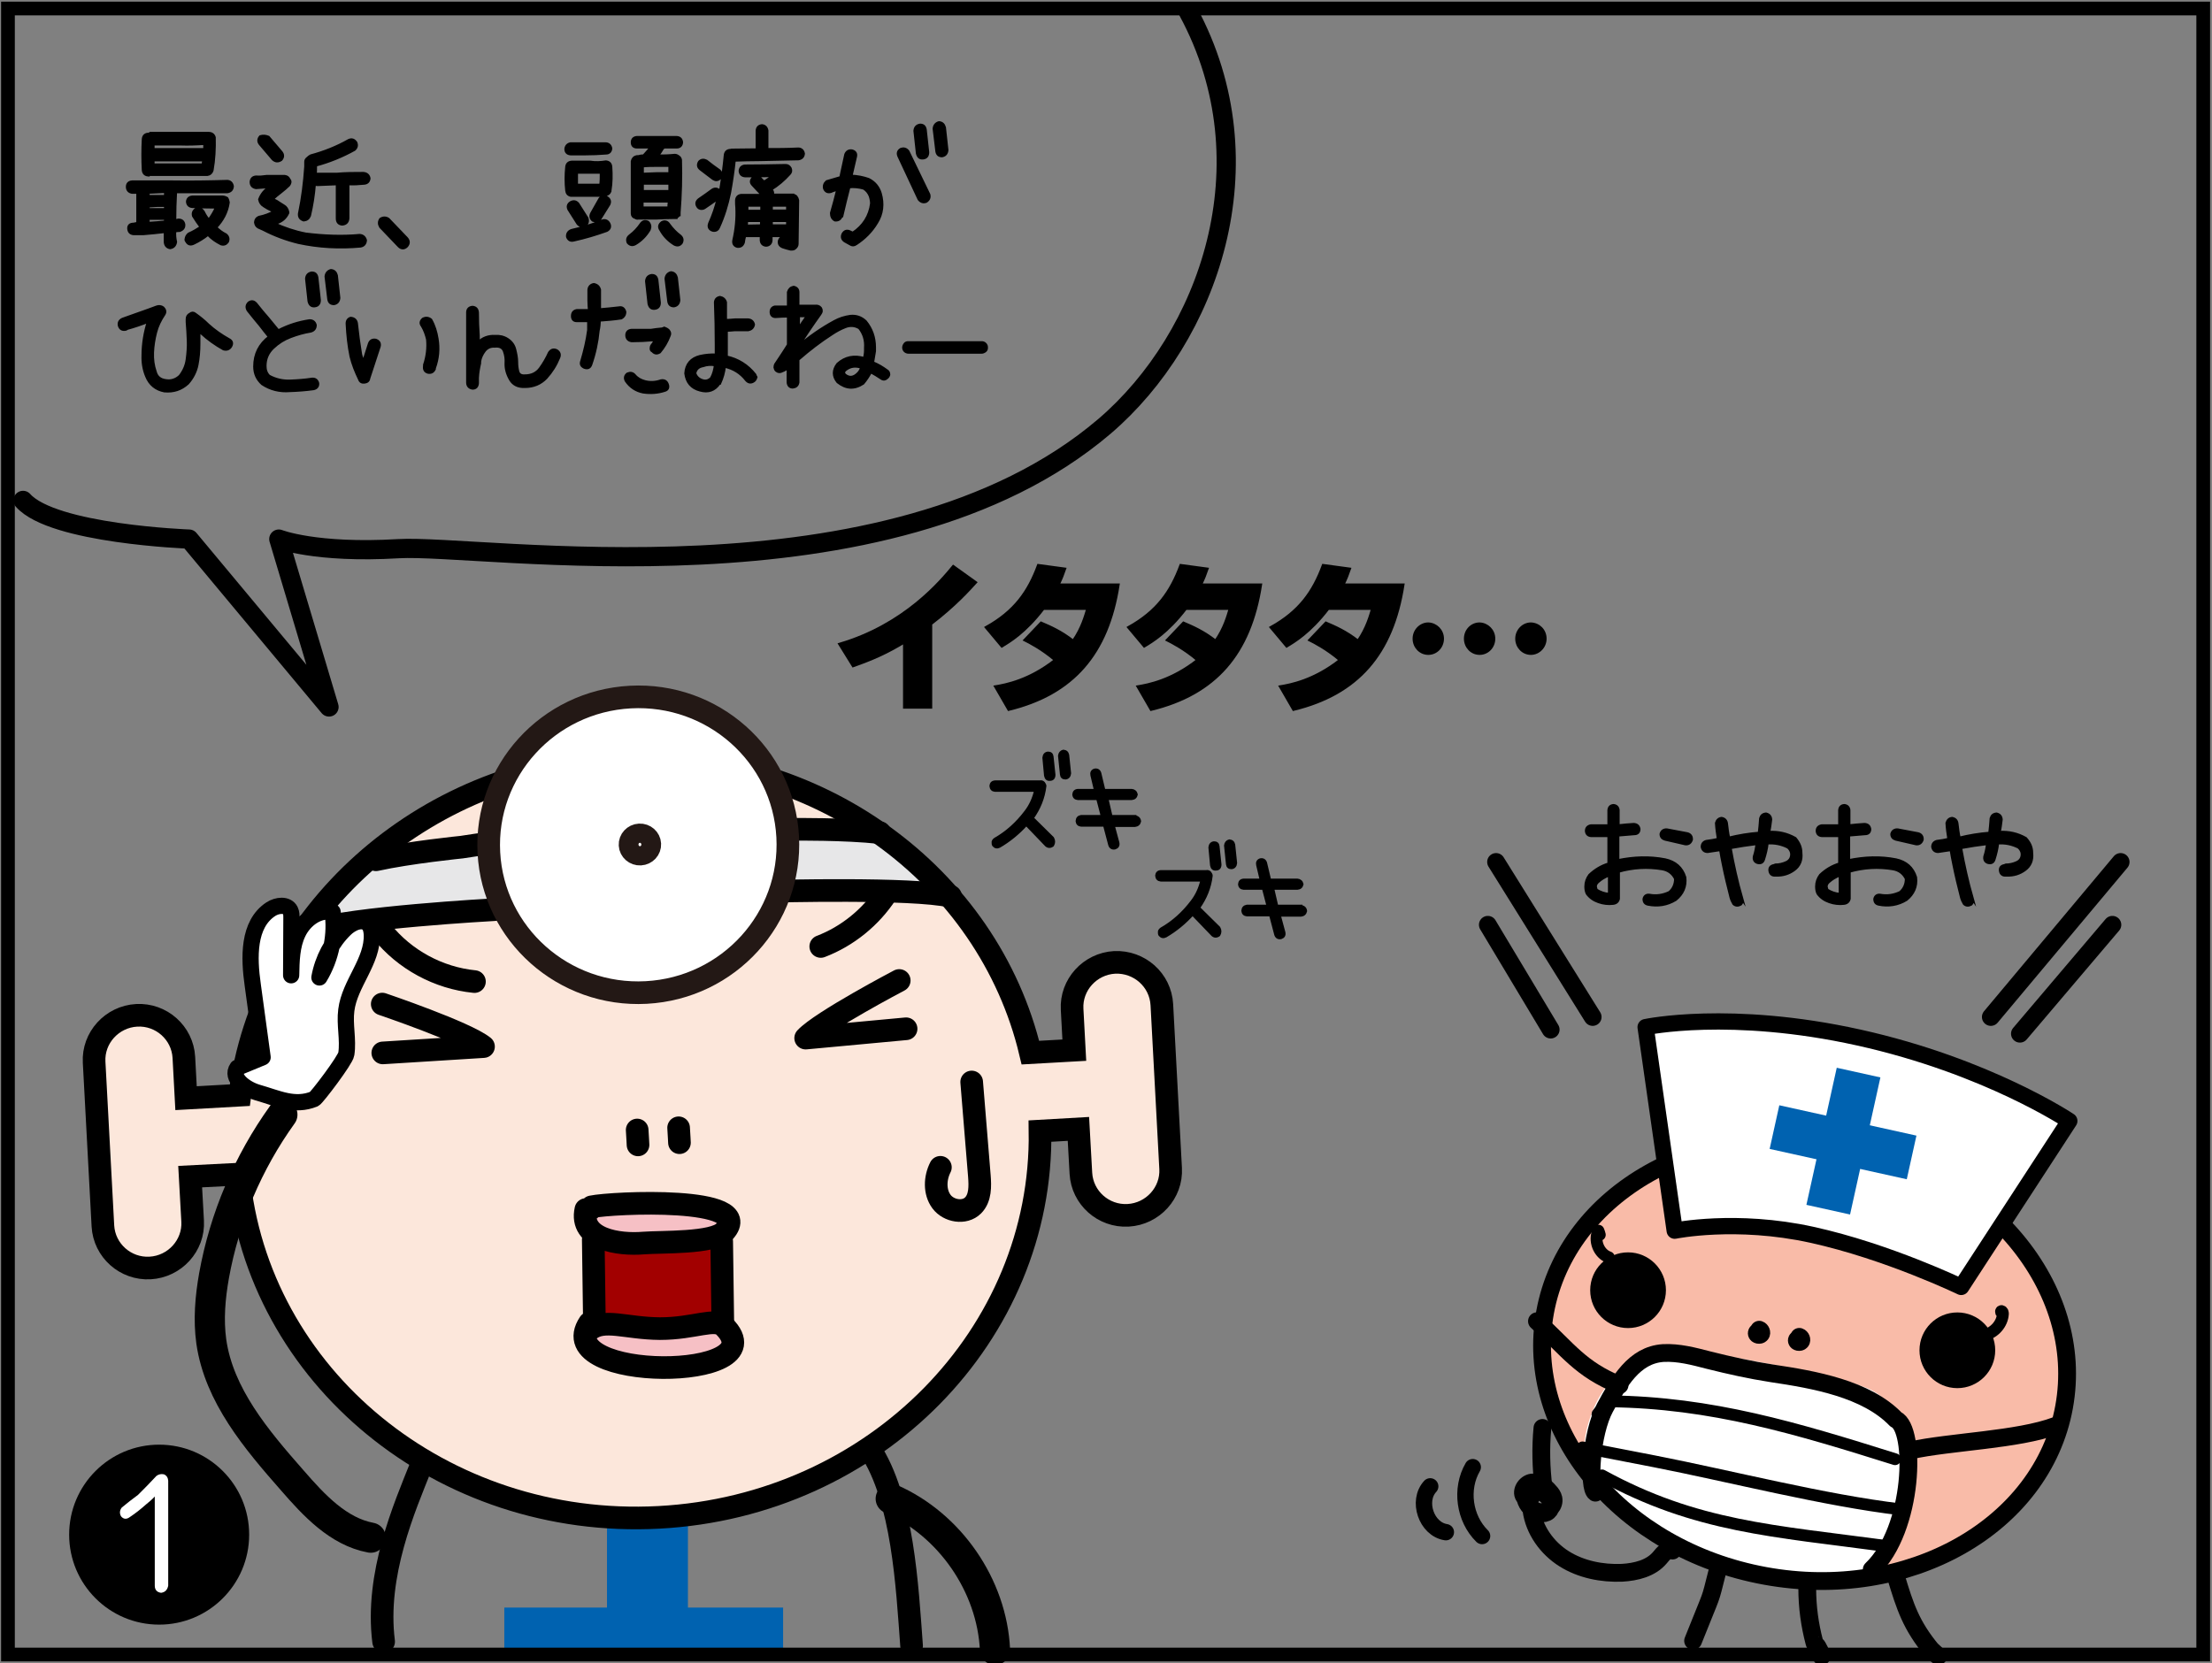 <?xml version="1.0" encoding="utf-8"?>
<!-- Generator: Adobe Illustrator 26.2.1, SVG Export Plug-In . SVG Version: 6.00 Build 0)  -->
<svg version="1.1" xmlns="http://www.w3.org/2000/svg" xmlns:xlink="http://www.w3.org/1999/xlink" x="0px" y="0px"
	 viewBox="0 0 806.1 606.2" style="enable-background:new 0 0 806.1 606.2;" xml:space="preserve">
<rect x="0" y="0" width="806.1" height="606.2" fill="#808080" stroke="none"/>
<style type="text/css">
	.st0{fill:#0062B0;}
	.st1{fill:#FCE7DB;}
	.st2{fill:#E7E7E8;}
	.st3{fill:none;stroke:#000000;stroke-width:8.249;stroke-miterlimit:10;}
	.st4{fill:none;stroke:#000000;stroke-width:8.249;stroke-linecap:round;stroke-linejoin:round;stroke-miterlimit:10;}
	.st5{fill:#FFFFFF;stroke:#231815;stroke-width:8.249;stroke-miterlimit:10;}
	.st6{fill:#F9BBA8;}
	.st7{fill:#FFFFFF;}
	.st8{fill:none;stroke:#000000;stroke-width:6.484;stroke-linecap:round;stroke-linejoin:round;stroke-miterlimit:10;}
	.st9{fill:#FFFFFF;stroke:#000000;stroke-width:5.934;stroke-linecap:round;stroke-linejoin:round;stroke-miterlimit:10;}
	.st10{fill:none;stroke:#000000;stroke-width:4.31;stroke-linecap:round;stroke-linejoin:round;stroke-miterlimit:10;}
	.st11{fill:none;stroke:#000000;stroke-width:5.965;stroke-linecap:round;stroke-linejoin:round;stroke-miterlimit:10;}
	.st12{fill:none;stroke:#000000;stroke-width:7;stroke-linecap:round;stroke-linejoin:round;stroke-miterlimit:10;}
	.st13{stroke:#000000;stroke-width:1.067;stroke-miterlimit:10;}
	.st14{stroke:#000000;stroke-width:1.033;stroke-miterlimit:10;}
	.st15{fill:#A20000;}
	.st16{fill:#F6C0C5;}
	.st17{fill:none;stroke:#000000;stroke-width:11;stroke-linecap:round;stroke-linejoin:round;stroke-miterlimit:10;}
	.st18{fill:#FFFFFF;stroke:#000000;stroke-width:5.913;stroke-linecap:round;stroke-linejoin:round;stroke-miterlimit:10;}
	.st19{fill:none;stroke:#000000;stroke-width:5;stroke-miterlimit:10;}
</style>
<g id="コミック下地">
</g>
<g id="レイヤー_4">
</g>
<g id="コミック線">
	
		<rect x="226.6" y="543.1" transform="matrix(8.984286e-11 -1 1 8.984286e-11 -359.318 828.583)" class="st0" width="16" height="101.6"/>
	<rect x="221.2" y="551.1" class="st0" width="29.5" height="51"/>
	<path class="st1" d="M392.7,382.5c0,0-4.6-31.2,14.1-32.2c18.7-1,17.3,27.6,17.7,34.7c0.4,7.1,2.5,47,2.5,47s-8.1,10.4-16.6,12.3
		s-17.9-10.5-19.1-33.2l-9.9,3.4c0,0-8.8,131.8-136.6,140.1S90.9,451.6,86.8,428.9L68,428.5c0,0,6.1,33.9-12.5,34.9
		c-18.7,1-16.4-10.5-18.9-30.4c-2.5-19.9-1.2-48.5-1.2-48.5s4.8-18.8,16.3-18s17,21.9,17.8,36.2l18.5-3.9c0,0,22-99.7,87.7-111.8
		s97.5-9.5,110.8-3.1c13.3,6.4,67.1,40.7,73.8,58.8c6.7,18.2,16.6,40.5,16.6,40.5L392.7,382.5z"/>
	<path class="st2" d="M340.7,326.8l-62.1-2.4c0,0-66.8,2.2-96.2,6.6l-68.8,8c0,0,11.8-22,18.7-26.7l44.4-5.2c0,0,87.8-6.7,107.7-7.2
		l36.2,2.3C320.7,302.2,331.1,308.7,340.7,326.8z"/>
	<path class="st3" d="M406.2,350.8c-9,0.5-16,8.2-15.5,17.1l0.8,14.9l-16,0.9c-15.3-64.4-77.9-110.8-150.2-106.9
		S95.7,333.5,87.4,399.2l-19.6,1.1l-0.8-14.9c-0.5-8.9-8.2-15.8-17.2-15.3c-9,0.5-16,8.2-15.5,17.1l3.2,59.7
		c0.5,8.9,8.2,15.8,17.2,15.3c9-0.5,16-8.2,15.5-17.1l-0.9-16.2l17.6-0.9c6.8,73.7,74.2,129.3,153.2,125.1
		c79-4.2,140-66.8,138.9-140.8l14-0.8l0.9,16.2c0.5,8.9,8.2,15.8,17.2,15.3s16-8.2,15.5-17.1l-3.2-59.7
		C422.9,357.2,415.2,350.4,406.2,350.8z"/>
	<path class="st4" d="M137,313.4c12.2-2.7,31.2-4.6,31.2-4.6s30.4-4.9,59.2-6s61.7-0.5,61.7-0.5s19.1-0.2,31.5,1.2"/>
	<path class="st4" d="M247.3,411.1c0.1,1.1,0.4,7.2,0.3,5.3"/>
	<path class="st4" d="M232.2,411.9c0.1,1.1,0.4,7.2,0.3,5.3"/>
	<path class="st4" d="M114,339.2c13.3-4.7,65.9-7.6,65.9-7.6c8.5-0.6,31-5,55.8-5.8c24.8-0.8,30.3-0.9,30.3-0.9l15,0
		c0,0,51.7-1.4,65.4,1.8"/>
	<g>
		
			<ellipse transform="matrix(0.999 -5.369139e-02 5.369139e-02 0.999 -16.19 12.925)" class="st5" cx="232.5" cy="307.8" rx="54.5" ry="53.9"/>
		
			<ellipse transform="matrix(0.999 -5.369139e-02 5.369139e-02 0.999 -16.187 12.958)" class="st5" cx="233.1" cy="307.7" rx="3.6" ry="3.5"/>
	</g>
	<path class="st4" d="M172.9,357.8c-13.1-1.3-25.5-8-33.7-18.3"/>
	<path class="st4" d="M299.1,345c9.7-3.7,18.2-10.6,23.9-19.3"/>
	<ellipse transform="matrix(0.18 -0.984 0.984 0.18 51.41 1053.344)" class="st6" cx="657.5" cy="495.8" rx="80.1" ry="96.1"/>
	<path class="st7" d="M696.2,540.4c-2.7-8.7-0.4-28.6-16.3-34.6c-15.9-6-56.1-12.4-68.9-14.6c-12.7-2.2-22.1,8.3-27.5,16.9
		c-5.4,8.5-11.1,27.8,0.5,35.4s25.7,23.7,48.1,27.8c22.4,4.1,47.9,3.5,47.9,3.5S697.5,544.8,696.2,540.4z"/>
	<ellipse transform="matrix(0.18 -0.984 0.984 0.18 51.41 1053.344)" class="st8" cx="657.5" cy="495.8" rx="80.1" ry="96.1"/>
	<path class="st9" d="M714.7,469.1c0,0-26.7-12.9-54.4-19c-27.7-6.1-50-1.5-50-1.5l-10.6-74.2c0,0,30.8-6.6,77.7,3.8
		c46.9,10.4,76.7,30.4,76.7,30.4L714.7,469.1z"/>
	<circle cx="713.3" cy="492.2" r="13.8"/>
	<circle cx="593.3" cy="470.3" r="13.8"/>
	<path class="st8" d="M682.1,572.1c15.5-14.8,16.2-51.4,8.8-54.7c-10.8-11.2-29.8-14.5-45.2-16.8c-7.8-1.2-15.4-2.9-23-4.8
		c-5.4-1.4-11-2.9-16.6-2.6c-10.6,0.7-16.1,10.5-21.2,19.9c-5.1,9.4-6.2,29.2-3.5,31"/>
	<path class="st8" d="M696.2,528.7c14.4-3.2,39.2-3.8,53-9c-0.7,0.4-1.5,0.8-2.2,1.1"/>
	<path class="st8" d="M590.2,504.9c-14.4-5.9-18.6-12.8-30.1-23.3"/>
	<path class="st8" d="M655.7,487.3c0.6,0.2,1,1.1,0.6,1.6c-0.4,0.5-1.5,0.3-1.5-0.3s1.2-0.9,1.3-0.2"/>
	<path class="st8" d="M641.1,484.7c0.6,0.2,1,1.1,0.6,1.6c-0.4,0.5-1.5,0.3-1.5-0.3c0-0.7,1.2-0.9,1.3-0.2"/>
	<path class="st10" d="M690.6,531.9c-35.7-11.2-66.8-20.7-104.2-21.1c0.7,0.4-4.9,4.4-4.2,4.9"/>
	<path class="st10" d="M692.7,550.2c-27.9-3.3-62.1-12.1-89.7-17.5c-8.8-1.7-17.5-3.4-26.3-5.1"/>
	<path class="st10" d="M687.8,563.6c-41.5-5.6-69.7-7-104-25.8"/>
	<path class="st8" d="M625.9,572.6c-3.2,12.5-1.2,6.1-8.9,25.5"/>
	<path class="st10" d="M586.3,458.3c-3.7-1.3-5.6-6.2-3.8-9.7c0.2,0.5,0.4,1,0.5,1.5"/>
	<path class="st10" d="M723.4,486.6c3.5-0.9,6.3-4.1,6.5-7.7c0-0.4-0.1-0.9-0.5-1c-0.4,0-0.1,0.8,0.1,0.5"/>
	
		<rect x="663.8" y="390.6" transform="matrix(0.976 0.216 -0.216 0.976 105.851 -135.394)" class="st0" width="16.3" height="51.2"/>
	
		<rect x="663.8" y="390.6" transform="matrix(0.216 -0.976 0.976 0.216 120.292 982.297)" class="st0" width="16.3" height="51.2"/>
	<path class="st8" d="M658.6,579c0,6.7,0.9,13.3,2.6,19.7c0.1,0.4,0.3,0.9,0.7,1c0.4,0.1,2.3,4,1.9,4.1"/>
	<path class="st8" d="M609.5,565.2c-1.7-0.9-3.4,1.1-4.6,2.6c-3.3,3.9-8.7,5.2-13.8,5.5c-7.3,0.3-14.9-1.2-21.1-5.1
		c-6.2-3.9-10.9-10.4-11.9-17.7c2,0.9,4.5,1.8,6.1,0.4c1.4-1.2,1.3-3.6,0.1-5.1c-1.2-1.5-3-2.2-4.8-2.7c-0.8-0.2-1.7-0.4-2.4-0.1
		c-1.4,0.7-1.5,2.7-0.9,4.2c0.9,2.3,3.2,4.1,5.7,4s4.7-2.6,4.2-5c-0.2-0.9-0.8-1.8-1.5-2.5c-1.6-1.9-3.9-3.6-6.3-3.3
		c-2.5,0.3-4.4,3.6-2.6,5.4c0.7,0.1,1.4,0.3,2,0.4"/>
	<path class="st8" d="M562.5,542.3c-0.9-7.2-1.1-14.5-0.4-21.8"/>
	<path class="st8" d="M690.9,574.6c3.4,11.3,5.6,17.9,13.1,27c-0.4-0.6,2.7,2.6,2.4,2"/>
	<path class="st11" d="M536.7,534.8c-4.6,7.9-3.1,18.7,3.4,25.1"/>
	<path class="st11" d="M521.2,541.8c-4.9,5.3-1.4,15.6,5.7,16.7"/>
	<path class="st12" d="M433,4.2c30,55.6,7.4,118.8-30.5,151.2c-79,67.4-227.1,42.8-257.3,44.6s-43.6-3.5-43.6-3.5l18.3,61.2
		l-51-61.2c0,0-49.6-1.8-60.5-14.1"/>
	<g>
		<g>
			<path class="st13" d="M82.9,66.1c1,0.1,1.6,0.7,1.8,1.8c-0.1,1.2-0.7,1.8-1.8,2H64c-0.2,3.5-0.3,7.1-0.3,10.6
				c0.4-0.1,0.8-0.2,1.3-0.3c1.1,0,1.8,0.5,2,1.6c0.1,1.1-0.4,1.8-1.5,2.2c-0.6,0-1.2,0.1-1.8,0.2c-0.1,1.4,0,2.7,0.3,4
				c-0.2,1.2-0.8,1.9-2,2.1c-1.1-0.2-1.7-0.9-1.8-2.1v-3.8c-2.7,0.3-5.3,0.6-8,0.8h-3.5c-1.1-0.1-1.7-0.7-1.8-1.8
				c-0.1-1.1,0.5-1.7,1.8-1.7l1.5-0.3V70.1h-2.1c-1.1-0.2-1.7-0.9-1.7-2c0-1.1,0.6-1.7,1.7-1.8H63C69.6,66.4,76.2,66.3,82.9,66.1z
				 M54,63.8c-1.1-0.1-1.7-0.7-1.8-1.8c-0.2-3.7-0.2-7.5,0-11.3c0.1-1.1,0.7-1.7,1.8-1.8h0.2c0.2,0,0.4-0.1,0.6-0.3h11H76
				c1.1,0,1.8,0.5,2.1,1.5c0.1,4-0.1,8.1-0.8,12c-0.3,0.9-0.9,1.4-1.7,1.5H54.5H54z M60.3,69.8L54,70.1v1.5h3.3h3V69.8z M54,75.1
				v1.3h3.5h2.8v-1.5h-3L54,75.1z M54,81.4c2.1-0.1,4.2-0.3,6.3-0.5v-1.3h-2.8H54V81.4z M65.8,52.5h-10v2H56h9.5h8.6h0.5v-0.9v-1.3
				C71.6,52.5,68.7,52.6,65.8,52.5z M74.1,60.1c-0.1-0.6,0-1.2,0.3-1.8h-8.8H56h-0.2v1.8H74.1z M82.3,85.6c0.8,0.7,1,1.5,0.6,2.5
				c-0.6,0.8-1.3,1.1-2.3,0.8c-1.8-0.9-3.4-2-4.8-3.5c-1.6,1.3-3.4,2.4-5.3,3.3c-1.1,0.5-1.9,0.3-2.5-0.8c-0.2-0.2-0.3-0.5-0.2-0.8
				c0.1-0.7,0.4-1.3,1-1.8c1.6-0.7,3.1-1.6,4.5-2.5c-1-1.3-1.9-2.7-2.8-4.1c-0.3-1.1,0.1-1.9,1.1-2.5c1.1-0.3,1.9,0.1,2.5,1
				c0.5,1.1,1.2,2.2,2,3.1c1.1-1.5,2.1-3.1,2.8-4.8c-3,0-5.9-0.1-8.8-0.2c-1.1-0.1-1.7-0.7-1.8-1.8c0.1-1,0.7-1.6,1.8-1.7h11
				c0.5,0,1.1,0.2,1.6,0.5c0.3,0.5,0.4,1,0.5,1.5c-0.5,3.5-2.1,6.5-4.6,9.1C79.7,84,80.9,84.9,82.3,85.6z"/>
			<path class="st13" d="M131.1,85.8c1.1,0.1,1.8,0.7,2.1,1.8c-0.1,1.2-0.7,1.9-1.8,2.1c-7.6,0.7-15.2,0.3-22.6-1.3
				c-4.5-1.1-8.8-2.7-12.8-4.8l-1.8-0.8c-0.7-0.4-1-1-1.1-1.8c0.1-0.9,0.5-1.5,1.3-1.8c2-0.4,3.9-1.1,5.7-2.1
				c-0.4-0.2-0.7-0.3-1.1-0.5c-0.9-0.4-1.8-0.9-2.7-1.5c-0.9-0.5-1.5-1.3-1.7-2.4c0.7-1.9,2-3.5,3.9-4.6h-1.1
				c-1.4,0.1-2.7,0.2-4.1,0.3c-1.2-0.2-1.8-0.9-1.8-2.1c0.1-1.1,0.7-1.7,1.8-1.8c1.3,0.1,2.5,0,3.8-0.2h6.7c0.8,0.1,1.3,0.5,1.6,1.3
				c0.2,0.1,0.3,0.3,0.3,0.6c0,0.5-0.2,0.9-0.5,1.3c-0.9,0.9-1.9,1.7-2.9,2.5c-1.1,0.8-2.1,1.7-3.1,2.6c0.5,0.3,1.1,0.5,1.6,0.8
				c0.8,0.5,1.6,1.1,2.5,1.6c0.9,0.5,1.4,1.3,1.6,2.3v0.3c-0.8,1.8-2.2,3-4.1,3.6c-0.4,0.1-0.7,0.2-1,0.3c3.7,1.7,7.5,3,11.6,3.8
				C117.9,86.1,124.5,86.4,131.1,85.8z M99.5,58l-4.6-5.4c-0.8-0.9-0.8-1.9,0-2.8c1-0.3,1.9-0.2,2.9,0.2l4.6,5.4
				c0.8,0.9,0.8,1.9,0,2.8C101.3,58.9,100.4,58.8,99.5,58z M132.4,63.2c1.2,0.1,1.9,0.7,2.1,1.8c-0.1,1.1-0.7,1.7-1.8,1.8
				c-2,0.2-3.9,0.3-5.9,0.2v0.3v12.3c-0.1,1.3-0.8,2-2.1,2.1c-1.2-0.1-1.8-0.8-1.8-2.1V67.3V67c-2.4,0.1-4.8,0.2-7.2,0.3
				c-0.4,0-0.8-0.1-1.1-0.3c-0.3,3.9-0.9,7.8-1.8,11.6c-0.4,1-1.1,1.5-2.1,1.6c-1.2-0.4-1.7-1.1-1.6-2.3c1.2-5.7,1.9-11.4,2.3-17.2
				v-1.8c0-0.5,0.3-0.9,0.8-1.3c0.3-0.3,0.7-0.6,1.1-0.8c4.8-1.3,9.4-3.1,13.8-5.6c1.1-0.5,1.9-0.2,2.6,0.8c0.4,1,0.2,1.8-0.6,2.5
				c-4.5,2.5-9.2,4.4-14.1,5.7v0.8c0,1,0,1.9-0.2,2.8c0.1-0.2,0.3-0.3,0.5-0.3h7.4C126,63.2,129.2,63.2,132.4,63.2z"/>
			<path class="st13" d="M138.7,79.9c0.9-0.6,1.9-0.6,2.8,0l6.7,7c0.8,0.9,0.8,1.9,0,2.8c-0.9,0.9-1.9,0.9-2.8,0l-6.7-7
				C138.1,81.7,138.1,80.8,138.7,79.9z"/>
			<path class="st13" d="M207.9,56.1c-1.1-0.1-1.7-0.7-1.7-1.8c0.1-1,0.7-1.7,1.7-1.9h5.5h7.2c1.1,0,1.8,0.6,2,1.7
				c-0.1,1.1-0.7,1.7-1.8,1.7c-2.5,0.2-5,0.3-7.5,0.3H207.9z M220.8,59c1.1,0.1,1.7,0.7,1.8,1.8c0.2,2.9,0.2,5.8-0.3,8.7v0.2
				c-0.3,0.8-0.9,1.2-1.8,1.3v0.2h-12h-0.5c-0.9-0.2-1.4-0.8-1.5-1.8c-0.3-2.8-0.3-5.6,0-8.5c0.1-1.1,0.7-1.7,1.8-1.8h0.5h6.3
				C217,59.4,218.9,59.3,220.8,59z M219.6,80.5c1-0.3,1.8,0.1,2.3,1c0.5,1,0.3,1.9-0.8,2.5c-3.9,1.4-7.9,2.6-12,3.5
				c-1.1,0.3-1.9-0.1-2.3-1.2c-0.1-1.1,0.4-1.9,1.5-2.3C212.2,83.1,216,82,219.6,80.5z M213.1,82.2c-1,0.3-1.8,0.1-2.5-0.7l-3.3-5.2
				c-0.5-1.1-0.2-1.9,0.8-2.5c1-0.5,1.8-0.3,2.5,0.5l3.3,5.2C214.3,80.6,214.1,81.5,213.1,82.2z M215.1,62.8h-5v4.7h8.8
				c0.2-1.4,0.2-2.8,0.2-4.2v-0.5H215.1z M218.6,79.8c-0.7,0.8-1.5,0.9-2.5,0.5c-0.8-0.7-1-1.5-0.5-2.5l3-5.3
				c0.7-0.9,1.5-1.1,2.5-0.5c1,0.6,1.3,1.4,0.8,2.5L218.6,79.8z M236.1,81c0.8,0.8,0.9,1.7,0.5,2.7c-1.3,2.2-3.1,4-5.2,5.2
				c-1,0.5-1.8,0.3-2.5-0.5c-0.4-1-0.2-1.8,0.7-2.5c1.6-1.2,2.9-2.6,4-4.2C234.2,80.8,235,80.5,236.1,81z M245.6,79.3
				c-2.2,0-4.3,0.1-6.5,0.2h-6.5c-0.4,0.1-0.7,0-1-0.2c-0.8-0.2-1.2-0.7-1.2-1.5v-19c0.2-0.9,0.7-1.5,1.7-1.7h0.5
				c0.7-0.2,1.3-0.3,2-0.3c0.9-1,1.9-2.1,2.8-3.2h-5.3c-1.1,0-1.7-0.6-1.7-1.7c0-1.1,0.6-1.7,1.7-1.8h7.5h6.8c1.2,0,1.9,0.6,2,1.8
				c-0.1,1.1-0.7,1.7-1.8,1.7h-4.7c0,0.2-0.1,0.3-0.3,0.2c-0.6,1.1-1.3,2.1-2,3c2.1,0.1,4.2,0,6.3-0.2c0.5,0,0.9,0.2,1.3,0.5
				c0.5,0.3,0.7,0.7,0.8,1.2c0.2,6.4,0,12.8-0.5,19.2v0.3V78v0.3h-0.3v0.2c0,0.2-0.1,0.3-0.3,0.3c0,0.1-0.1,0.2-0.2,0.2h-0.3v0.3
				h-0.3h-0.2H245.6z M244.1,60.3h-4.5c-1.8,0-3.7,0-5.5,0.2v3l5.3-0.2h4.7V60.3z M234.1,66.8v3h5h5v-3h-4.7H234.1z M239,75.8h4.8
				c-0.1-0.9,0-1.7,0.2-2.5h-5h-5v2.5H239z M247.8,86c0.8,0.7,1,1.5,0.5,2.5c-0.7,0.9-1.5,1-2.5,0.5c-2.1-1.3-3.8-3-5-5.2
				c-0.7-1-0.6-1.9,0.5-2.7c1-0.5,1.9-0.2,2.5,0.8C244.9,83.4,246.2,84.8,247.8,86z"/>
			<path class="st13" d="M290.9,54.3c1,0,1.7,0.6,1.9,1.7c-0.1,1.1-0.7,1.7-1.8,1.9c-4.7,0.1-9.4,0.2-14,0.3c-3.2,0-6.3,0.1-9.4,0.2
				c-0.4,3.9-1,7.9-1.7,11.8c-0.9,4.4-2.2,8.7-4.1,12.8c-0.3,0.7-0.9,1-1.6,1c-0.3,0-0.5-0.1-0.8-0.2c-1-0.5-1.2-1.3-0.8-2.4
				c1.3-2.9,2.4-6,3.1-9.2c-1.7,1.2-3.3,2.4-5,3.5c-0.3,0.2-0.6,0.3-1,0.3c-0.7,0-1.2-0.3-1.5-0.9c-0.5-0.9-0.3-1.7,0.6-2.4
				c1.6-1.1,3.2-2.2,4.8-3.4c0.9-0.6,1.8-0.5,2.6,0.3c0.1,0.1,0.1,0.2,0.2,0.3c0-0.2,0.1-0.3,0.2-0.5c0.7-4.3,1.3-8.7,1.7-13
				c0.2-1.1,0.9-1.6,2-1.6c0.1-0.1,0.2-0.1,0.5-0.1c3,0,6-0.1,9.1-0.1v-7c0.1-1.1,0.7-1.7,1.8-1.8c1,0.1,1.6,0.7,1.8,1.8v6.9
				C283.1,54.5,287,54.5,290.9,54.3z M255.3,61.6c-0.9-0.7-1-1.6-0.4-2.6c0.7-0.7,1.5-0.8,2.5-0.3c1.5,1.2,3.1,2.4,4.7,3.5
				c0.8,0.8,0.9,1.6,0.4,2.5c-0.4,0.5-0.9,0.8-1.5,0.8c-0.4,0-0.7-0.2-1.1-0.4C258.4,64,256.9,62.8,255.3,61.6z M288.9,71.2
				c0.5,0,0.9,0.2,1.2,0.5c0.3,0.4,0.5,0.8,0.6,1.3c-0.1,5.3-0.1,10.6-0.2,15.9c0,0.6-0.3,1.1-0.8,1.5c-0.3,0.3-0.7,0.4-1.1,0.4
				h-0.5c-0.9-0.2-1.9-0.5-2.8-0.8c-1-0.4-1.5-1.1-1.3-2.2c0.3-1,1.1-1.5,2.2-1.3c0.2,0.1,0.4,0.1,0.6,0.2v-0.8h-5.8v1.7
				c-0.1,1.1-0.7,1.7-1.8,1.8c-1.1-0.1-1.7-0.7-1.8-1.8v-1.7c-2,0-4,0-6,0c-0.2,0.8-0.4,1.7-0.5,2.5c-0.4,1.1-1.1,1.5-2.2,1.4
				c-1.1-0.3-1.5-1.1-1.3-2.2c0.9-3.9,1.3-7.9,1.1-12c-0.1-0.8-0.1-1.7-0.1-2.6c0.1-1.1,0.7-1.7,1.8-1.8h7.8
				c-1.2-1.2-2.4-2.5-3.6-3.8c-0.8-0.8-0.8-1.6,0-2.5c0.8-0.7,1.7-0.7,2.5,0c0.5,0.5,1,1,1.5,1.5c1.2-0.7,2.3-1.5,3.4-2.4
				c-3.4,0.1-6.8,0.1-10.3,0.1c-1.1-0.1-1.7-0.7-1.8-1.8c0.1-1.1,0.7-1.7,1.8-1.8c4.9,0,9.8-0.1,14.8-0.2c0.8,0,1.3,0.4,1.7,1.1
				c0.3,0.8,0.2,1.4-0.4,2c-2,2.2-4.2,4.1-6.7,5.6c0,0.1,0.1,0.2,0.2,0.2c0.5,0.6,0.6,1.2,0.4,1.9H288.9z M272,82.4
				c1.8,0,3.6-0.1,5.5-0.1v-1.9h-5.4C272.1,81.1,272,81.7,272,82.4z M277.6,74.8h-5.4v0.7v1.5h5.4V74.8z M287,76.9v-2.1h-5.9v2.1
				H287z M281.1,82.3h5.9v-1.9h-5.9V82.3z"/>
			<path class="st13" d="M316.5,65.4c2.2,1.1,3.6,2.8,4.3,5.1c1.1,3.8,0.7,7.4-1.3,10.6c-1.9,3.2-4.5,5.8-7.6,7.8
				c-0.7,0.5-1.4,0.5-2.1,0l-1.8-1c-1-0.6-1.3-1.5-0.8-2.6c0.6-1,1.4-1.3,2.5-0.8c0.3,0.2,0.7,0.3,1.1,0.5c3.9-2.6,6.2-6.2,6.8-10.8
				c0-0.9-0.2-1.9-0.5-2.8c-0.5-1.2-1.2-2.1-2.3-2.8c-1.8-0.5-3.6-0.7-5.4-0.5c-0.9,3.5-1.8,7.1-2.6,10.6h-0.2
				c-0.4,1.1-1.1,1.6-2.3,1.5c-0.9-0.5-1.3-1.3-1.3-2.3v-0.3c0.8-2.8,1.6-5.7,2.3-8.6c-0.9,0.2-1.7,0.4-2.5,0.8
				c-1.1,0.3-1.8,0-2.3-1c-0.3-1,0-1.9,0.8-2.6c1.7-0.5,3.4-1,5.1-1.5c0.1-0.5,0.2-1,0.3-1.5l1.5-6.9c0.4-1,1.2-1.5,2.3-1.3
				c1.1,0.3,1.5,1,1.3,2l-1.6,6.9v0.3C312.5,64.3,314.5,64.7,316.5,65.4z M330.9,55.2l7.6,15.7c0.3,1.1-0.1,1.9-1,2.5
				c-1,0.4-1.9,0.1-2.6-0.8L327.6,57c-0.5-1.1-0.3-2,0.8-2.6C329.3,54.1,330.2,54.3,330.9,55.2z M333.4,47.7
				c0.1-1.2,0.7-1.9,1.9-2.1c1.1,0,1.7,0.5,1.9,1.7l0.9,8.2c0,1.3-0.6,2-1.8,2.1c-1.1,0.1-1.7-0.5-2-1.7L333.4,47.7z M340.4,46.9
				c0.1-1.1,0.7-1.9,1.8-2.2c1.1,0.1,1.7,0.7,2,1.8l0.9,8.2c-0.1,1.2-0.7,1.9-1.8,2.1c-1.1,0-1.7-0.5-1.9-1.6L340.4,46.9z"/>
			<path class="st13" d="M57.1,111.9c0.8-0.3,1.6-0.2,2.3,0.3c0.7,0.7,0.9,1.5,0.4,2.3c-1.4,2.1-2.5,4.3-3.1,6.7s-1,4.8-1.1,7.3
				s0.2,4.8,1,7.1c0.5,1.8,1.7,2.8,3.6,3.1c2.1,0.4,3.9-0.2,5.4-1.6c1.4-1.8,2.3-3.8,2.6-6.1c0.3-2.3,0.5-4.6,0.4-6.8
				c-0.1-2.3-0.2-4.6-0.4-6.8v-1.1c0-0.8,0.3-1.4,1.1-1.8c0.6-0.5,1.2-0.5,1.8,0c1.7,1.2,3.3,2.5,4.7,3.9c2.3,2.1,4.9,3.9,7.6,5.4
				c1,0.5,1.3,1.3,0.7,2.4c-0.6,1-1.5,1.3-2.6,1c-2.9-1.6-5.7-3.6-8.2-5.9c-0.3-0.3-0.6-0.5-0.8-0.8v4.8c0,2.6-0.2,5.2-0.7,7.7
				c-0.5,2.5-1.7,4.8-3.4,6.7c-2.4,2.2-5.2,3.1-8.5,2.8c-3.1-0.6-5.3-2.4-6.5-5.4c-1-2.4-1.4-4.9-1.3-7.6c0-4.2,0.7-8.4,2-12.4
				c-2.5,1-5.1,1.9-7.7,2.6l-0.5,0.3c-1.2,0.3-2-0.1-2.4-1.2c-0.3-1.1,0.1-1.9,1.1-2.4l0.8-0.3C49.2,114.7,53.2,113.4,57.1,111.9z"
				/>
			<path class="st13" d="M115.8,139.7c0.1,1.1-0.5,1.8-1.6,2c-2.9,0.4-5.7,0.6-8.6,0.7c-3.6,0.3-7-0.5-10-2.5
				c-1.9-1.7-2.8-3.8-2.8-6.3c0-4.5,1.8-8.1,5.4-10.8c-1.1-1.4-2.3-2.8-3.4-4.3c-1.5-1.8-3-3.6-4.4-5.4c-0.6-1-0.5-1.9,0.3-2.7
				c1-0.7,1.8-0.5,2.6,0.4c1.4,1.8,2.9,3.6,4.4,5.3c1.2,1.5,2.5,3,3.7,4.5c3.6-1.9,7.4-3.1,11.4-3.7c1.1,0,1.8,0.5,2.1,1.6
				c0,1.2-0.6,1.9-1.7,2.2c-2.5,0.4-4.9,1.1-7.3,2c-2.4,0.9-4.5,2.2-6.4,4c-1.9,1.8-2.9,4-2.9,6.7c0,1.5,0.4,2.7,1.4,3.7
				c2.4,1.3,5,1.9,7.7,1.8s5.4-0.3,8-0.7C114.8,138.1,115.5,138.6,115.8,139.7z M111.7,101.6c0.1-1.2,0.7-1.9,1.9-2.1
				c1.1,0,1.7,0.5,1.9,1.7l0.9,8.2c0,1.3-0.6,2-1.8,2.1c-1.1,0.1-1.7-0.5-2-1.7L111.7,101.6z M118.8,100.8c0.1-1.1,0.7-1.9,1.8-2.2
				c1.1,0.1,1.7,0.7,2,1.8l0.9,8.2c-0.1,1.2-0.7,1.9-1.8,2.1c-1.1,0-1.7-0.5-1.9-1.6L118.8,100.8z"/>
			<path class="st13" d="M127.8,116c1.2,0.1,1.9,0.7,2.1,1.8c0.4,3.8,0.9,7.5,1.5,11.2c0.2,1,0.6,2,1.1,2.9c0.7-2.2,1.4-4.4,2.1-6.6
				c0.4-1.1,1.2-1.5,2.3-1.3c1.1,0.4,1.6,1.1,1.3,2.3l-3.8,11.6c-0.1,0.9-0.7,1.3-1.6,1.4c-0.9,0.1-1.5-0.2-1.8-1.1
				c-1.3-2.7-2.4-5.4-3.1-8.3c-0.8-3.9-1.2-7.8-1.4-11.7C126.4,117,126.9,116.3,127.8,116z M154.2,116.3c1-0.5,1.9-0.4,2.8,0.3
				c1.2,2.1,1.9,4.4,2.3,6.9c0.6,3.6,0.3,7.2-1,10.7v0.3c-0.5,1-1.2,1.4-2.3,1.2c-1.1-0.3-1.5-1.1-1.3-2.3V133c1-3,1.4-6.1,1.1-9.3
				c-0.4-1.7-1-3.4-1.9-4.9C153.2,117.9,153.3,117.1,154.2,116.3z"/>
			<path class="st13" d="M170.4,113.9c0-1.1,0.6-1.8,1.8-1.9c1.1,0.1,1.7,0.7,1.8,1.9c0,2.8,0.1,5.6,0.3,8.4v2.6
				c1.7-1.7,3.7-2.4,6.1-2.3c1.6-0.1,3.1,0.2,4.5,1.1c1.4,0.9,2.3,2.1,2.7,3.7c0.4,1.6,0.7,3.1,0.7,4.6c0,1.1,0.1,2.2,0.4,3.4
				s1.2,1.7,2.6,1.6c2.4,0,4.3-0.9,5.6-2.7c1.3-1.8,2.4-3.7,3.3-5.7c0.7-1,1.5-1.3,2.6-0.8c1,0.6,1.3,1.5,0.8,2.6
				c-1.1,2.7-2.6,5.1-4.6,7.3c-2,2.1-4.6,3.2-7.7,3.2c-2.4,0.1-4.2-0.7-5.3-2.6c-1.1-1.9-1.7-3.9-1.6-6c0.1-1.5-0.1-2.9-0.6-4.3
				c-0.5-1.4-1.7-2-3.5-1.8c-1.6-0.1-2.9,0.5-3.8,1.7c-0.9,1.2-1.5,2.5-1.7,3.9v0.6c-0.4,1.7-0.7,3.5-0.8,5.3v1.8v0.2
				c-0.1,1.2-0.7,1.8-1.8,1.8c-1.2-0.2-1.8-0.9-1.8-2.1v-2V131v-8.4V113.9z"/>
			<path class="st13" d="M225.6,112.2c1-0.2,1.7,0.2,2.1,1.4v0.5c-0.1,0.8-0.6,1.4-1.3,1.8c-2.6,0.4-5.2,0.6-7.8,0.8h-0.2
				c0,1.3-0.1,2.5-0.4,3.8c-0.4,4.2-1.3,8.4-2.7,12.4c-0.4,1.1-1.2,1.4-2.3,1c-1.1-0.5-1.4-1.2-1-2.3c1.1-3.7,2-7.5,2.5-11.3v-3.4
				h-4.3c-1.1,0-1.6-0.6-1.6-1.7c0-1.1,0.5-1.8,1.6-2h4.6c-0.1-1.2-0.2-2.4-0.2-3.6v-4c0.1-1,0.7-1.7,1.8-1.9
				c1.1,0.2,1.8,0.8,2.1,1.9v4v3.3C220.8,112.7,223.2,112.5,225.6,112.2z M240.9,138.8c1.1-0.2,1.9,0.2,2.3,1.3
				c0.4,1.1,0.1,1.9-1,2.2c-2.5,0.8-5.1,1-7.8,0.6c-2.6-0.5-4.7-1.9-6.2-4.1c-0.5-0.9-0.4-1.8,0.5-2.5c1-0.4,1.8-0.3,2.5,0.5
				c1,1.2,2.3,1.9,3.8,2.3C236.9,139.6,238.9,139.5,240.9,138.8z M243.6,120.5c0.5,0.6,0.6,1.2,0.3,1.8c-0.8,2.2-2,4.2-3.5,6
				c-1,0.6-1.8,0.5-2.5-0.3c-0.5-0.2-0.7-0.6-0.6-1.2c0-0.4,0.2-0.9,0.6-1.3c0.3-0.5,0.7-1,1-1.6h-1.5c-2.2,0.2-4.3,0.3-6.5,0.3
				h-0.8c-1.1-0.2-1.7-0.9-1.7-2c0-1.1,0.6-1.7,1.7-1.8h0.8h6.3c1.3-0.2,2.7-0.4,4.1-0.5l0.8-0.3C242.6,119.8,243.1,120,243.6,120.5
				z M235.6,102.5c0.1-1.2,0.7-1.9,1.9-2.1c1.1,0,1.7,0.5,1.9,1.7l0.9,8.2c0,1.3-0.6,2-1.8,2.1c-1.1,0.1-1.7-0.5-2-1.7L235.6,102.5z
				 M242.7,101.6c0.1-1.1,0.7-1.9,1.8-2.2c1.1,0.1,1.7,0.7,2,1.8l0.9,8.2c-0.1,1.2-0.7,1.9-1.8,2.1c-1.1,0-1.7-0.5-1.9-1.6
				L242.7,101.6z"/>
			<path class="st13" d="M275.1,136.6c0.1,0.3,0.2,0.6,0.4,0.9c-0.2,0.7-0.5,1.2-1.1,1.5c-0.9,0.5-1.7,0.3-2.4-0.5
				c-2-2.6-4.7-4.3-8-5c-0.2,2.2-0.8,4.2-1.7,6.2h-0.2c-1.7,2.5-4,3.3-6.9,2.5c-3.2-0.8-4.9-2.9-5.3-6.1c0.2-3.3,2-5.4,5.3-6.2
				c1.9-0.4,3.8-0.6,5.8-0.5v-3.9c0-5.1-0.1-10.2-0.3-15.3c0.1-1,0.6-1.6,1.7-1.8c1,0.2,1.7,0.8,2,1.8v6.6c1.1,0,2.2-0.1,3.4-0.2
				h2.7h2.2c1,0.1,1.7,0.7,1.9,1.7c-0.2,1.1-0.9,1.7-1.9,1.9h-2h-2.9c-1.1,0.1-2.1,0.2-3.1,0.2v5.1v4.6
				C268.9,131,272.4,133.2,275.1,136.6z M259.3,137.8c0.8-1.5,1.2-3.1,1.4-4.8c-1.6-0.3-3.1-0.2-4.5,0.3c-1.7,0.3-2.7,1.2-3,2.8
				c0.5,1.4,1.5,2.3,3,2.7C257.3,139.1,258.4,138.8,259.3,137.8z"/>
			<path class="st13" d="M323.1,135.1c0.6,0.3,0.8,0.8,0.8,1.5c-0.1,0.3-0.2,0.6-0.5,0.9c-0.8,0.8-1.5,0.9-2.3,0.3
				c-1.2-0.8-2.5-1.6-3.8-2.3c-0.8,1.5-1.7,2.9-2.8,4.2c-3.2,2.1-6.2,1.9-9.2-0.5c-1.7-2.1-1.7-4.3,0-6.5c2.8-2.5,6-3.1,9.7-2
				c0.2-0.9,0.4-1.9,0.4-3v-0.9c0.2-2.7-0.5-5.2-2.2-7.3c-1.7-1-3.4-1.1-5.2-0.4s-3.4,1.6-4.9,2.6c-4.2,2.7-8.1,5.7-11.9,9
				c-0.2,0.1-0.3,0.3-0.4,0.4v8.3c-0.2,1.1-0.9,1.6-1.9,1.7c-1,0-1.6-0.6-1.7-1.7v-5.5c-0.7,0.6-1.4,1-2.2,1.3
				c-0.7,0.4-1.4,0.4-2.1-0.2c-0.3-0.3-0.4-0.7-0.5-1.1c0-0.3,0.1-0.7,0.2-1l1.2-1.8c1.2-1.8,2.4-3.6,3.5-5.4v-10.5
				c-1.6,0-3.1,0.1-4.7,0.2c-1,0-1.6-0.6-1.6-1.7c0-1,0.5-1.6,1.4-1.8h4.9v-5.4c0.3-1,0.9-1.6,1.9-1.8c1,0.2,1.6,0.8,1.6,1.8v5.1
				h6.3c0.7-0.1,1.4,0.1,1.9,0.7c0.2,0.3,0.3,0.6,0.3,1c0,0.4-0.2,0.8-0.5,1.2c-2.8,3.9-5.5,7.9-8,11.9c4.1-3.5,8.5-6.6,13.3-9.2
				c1.8-1,3.7-1.6,5.8-1.9c2.1-0.2,3.9,0.4,5.5,1.9c2.2,2.7,3.3,5.8,3.3,9.4v1.4c-0.2,1.4-0.5,2.8-0.7,4.2
				C320,133,321.6,134,323.1,135.1z M291,115.1c0,1.7,0,3.4-0.2,5.1c1.1-1.7,2.3-3.4,3.5-5.1H291z M312.1,136.7
				c0.9-0.7,1.6-1.6,1.9-2.8c-2.3-0.8-4.3-0.5-6.1,1c-0.6,0.6-0.6,1.2,0,1.8C309.3,137.8,310.7,137.8,312.1,136.7z"/>
			<path class="st13" d="M331.1,124.9h26.6c0.5,0,0.9,0.1,1.3,0.5c0.4,0.4,0.5,0.8,0.5,1.3c0,0.5-0.1,0.9-0.5,1.2
				c-0.4,0.3-0.8,0.5-1.3,0.5h-26.6c-0.5,0-1-0.2-1.3-0.5s-0.5-0.7-0.5-1.2c0-0.5,0.2-0.9,0.5-1.3
				C330.1,125,330.5,124.9,331.1,124.9z"/>
		</g>
	</g>
	<g>
		<g>
			<path class="st13" d="M606.8,313.4c3.7,0.8,6.1,2.9,7.2,6.4c0.4,3.3-0.8,6-3.4,8.1c-3.1,1.9-6.5,2.4-10,1.7
				c-1-0.2-1.5-0.8-1.5-1.9c0.2-1,0.9-1.5,1.9-1.4c2.6,0.5,5.1,0.1,7.4-1c1.5-1.3,2.2-3,2.2-5c-1-2-2.6-3.2-4.8-3.6
				c-5.4-0.9-10.7-0.6-16,0.9v10c-0.2,1-0.9,1.6-2,1.7c-1.7,0.2-3.5,0-5.2-0.6c-1.7-0.6-3.1-1.5-4.2-3c-0.4-0.8-0.5-1.7-0.5-2.6
				c0-1.5,0.5-2.9,1.4-4.1c2-1.9,4.3-3.3,7-4.1v-10.3h-1.9h-4.6c-1-0.1-1.6-0.6-1.7-1.7c0-1.1,0.6-1.7,1.7-1.9h4.6h1.9v-5.7
				c0.1-1,0.6-1.6,1.7-1.7c1,0.1,1.6,0.7,1.7,1.7v5.7c1.9-0.2,3.8-0.4,5.7-0.5c1.1,0.1,1.7,0.6,1.9,1.7c0,1.1-0.6,1.7-1.7,1.7
				l-6,0.5v9.3C595.5,312.5,601.1,312.3,606.8,313.4z M586.5,326v-7.1c-1.6,0.6-3.1,1.5-4.3,2.6c-0.5,0.5-0.8,1-0.8,1.7
				c0.1,0.4,0.2,0.8,0.3,1.2C583.1,325.3,584.8,325.9,586.5,326z M614.9,303.9c1.1,0.3,1.6,1.1,1.5,2.2c-0.4,1.1-1.1,1.6-2.2,1.5
				l-7.4-1.7c-1-0.3-1.5-0.9-1.5-1.9c0.3-1.1,1.1-1.6,2.2-1.5L614.9,303.9z"/>
			<path class="st13" d="M656.3,310.9c0.3,2.7-0.6,4.7-2.5,6.1c-1.9,1.4-4.1,2.1-6.6,2H647c-1.1,0.1-1.8-0.4-2-1.5
				c-0.2-1.1,0.3-1.8,1.5-2l0.5-0.2c1.3,0,2.7-0.3,4-0.9c1.3-0.6,2-1.7,1.9-3.3c-0.1-0.9-0.6-1.7-1.3-2.3c-2.4-1.2-4.9-1.7-7.6-1.5
				c-0.2,2-0.7,4-1.3,5.9c-0.3,1.1-1.1,1.5-2.2,1.2c-1-0.3-1.4-1.1-1.2-2.2c0.5-1.5,0.8-3.1,1-4.7c-3.3,0.4-6.6,0.9-9.8,1.5
				c1.1,6.2,2.5,12.4,4.2,18.4l-0.2-0.3c0.6,0.9,0.5,1.7-0.2,2.5c-0.9,0.5-1.8,0.5-2.5-0.2c-0.4-0.7-0.8-1.5-1-2.3
				c-1-3.9-2-8-2.8-12c-0.4-1.8-0.7-3.6-1-5.4c-1.6,0.2-3.1,0.5-4.7,0.7c-1.1,0-1.8-0.6-2-1.7c0-1,0.5-1.7,1.5-2
				c1.5-0.2,2.9-0.4,4.4-0.8c-0.3-1.9-0.6-3.9-0.7-5.9c0.3-1,0.9-1.6,1.9-1.7c1.1,0.2,1.7,0.9,1.8,2c0.2,1.7,0.4,3.5,0.8,5.2
				c3.6-0.9,7.3-1.5,11.1-1.8c0.2-1.8,0.4-3.6,0.5-5.4c0.3-1,0.9-1.5,2-1.6c1.1,0.3,1.6,0.9,1.7,2c-0.2,1.6-0.4,3.2-0.7,4.7
				c3.4-0.2,6.6,0.5,9.6,2.2C655.6,307.3,656.3,308.9,656.3,310.9z"/>
			<path class="st13" d="M690.9,313.4c3.7,0.8,6.1,2.9,7.2,6.4c0.4,3.3-0.8,6-3.4,8.1c-3.1,1.9-6.5,2.4-10,1.7
				c-1-0.2-1.5-0.8-1.5-1.9c0.2-1,0.9-1.5,1.9-1.4c2.6,0.5,5.1,0.1,7.4-1c1.5-1.3,2.2-3,2.2-5c-1-2-2.6-3.2-4.8-3.6
				c-5.4-0.9-10.7-0.6-16,0.9v10c-0.2,1-0.9,1.6-2,1.7c-1.7,0.2-3.5,0-5.2-0.6c-1.7-0.6-3.1-1.5-4.2-3c-0.4-0.8-0.5-1.7-0.5-2.6
				c0-1.5,0.5-2.9,1.4-4.1c2-1.9,4.3-3.3,7-4.1v-10.3h-1.9h-4.6c-1-0.1-1.6-0.6-1.7-1.7c0-1.1,0.6-1.7,1.7-1.9h4.6h1.9v-5.7
				c0.1-1,0.6-1.6,1.7-1.7c1,0.1,1.6,0.7,1.7,1.7v5.7c1.9-0.2,3.8-0.4,5.7-0.5c1.1,0.1,1.7,0.6,1.9,1.7c0,1.1-0.6,1.7-1.7,1.7
				l-6,0.5v9.3C679.6,312.5,685.2,312.3,690.9,313.4z M670.6,326v-7.1c-1.6,0.6-3.1,1.5-4.3,2.6c-0.5,0.5-0.8,1-0.8,1.7
				c0.1,0.4,0.2,0.8,0.3,1.2C667.2,325.3,668.8,325.9,670.6,326z M699,303.9c1.1,0.3,1.6,1.1,1.5,2.2c-0.4,1.1-1.1,1.6-2.2,1.5
				l-7.4-1.7c-1-0.3-1.5-0.9-1.5-1.9c0.3-1.1,1.1-1.6,2.2-1.5L699,303.9z"/>
			<path class="st13" d="M740.4,310.9c0.3,2.7-0.6,4.7-2.5,6.1c-1.9,1.4-4.1,2.1-6.6,2h-0.3c-1.1,0.1-1.8-0.4-2-1.5
				c-0.2-1.1,0.3-1.8,1.5-2l0.5-0.2c1.3,0,2.7-0.3,4-0.9c1.3-0.6,2-1.7,1.9-3.3c-0.1-0.9-0.6-1.7-1.3-2.3c-2.4-1.2-4.9-1.7-7.6-1.5
				c-0.2,2-0.7,4-1.3,5.9c-0.3,1.1-1.1,1.5-2.2,1.2c-1-0.3-1.4-1.1-1.2-2.2c0.5-1.5,0.8-3.1,1-4.7c-3.3,0.4-6.6,0.9-9.8,1.5
				c1.1,6.2,2.5,12.4,4.2,18.4l-0.2-0.3c0.6,0.9,0.5,1.7-0.2,2.5c-0.9,0.5-1.8,0.5-2.5-0.2c-0.4-0.7-0.8-1.5-1-2.3
				c-1-3.9-2-8-2.8-12c-0.4-1.8-0.7-3.6-1-5.4c-1.6,0.2-3.1,0.5-4.7,0.7c-1.1,0-1.8-0.6-2-1.7c0-1,0.5-1.7,1.5-2
				c1.5-0.2,2.9-0.4,4.4-0.8c-0.3-1.9-0.6-3.9-0.7-5.9c0.3-1,0.9-1.6,1.9-1.7c1.1,0.2,1.7,0.9,1.8,2c0.2,1.7,0.4,3.5,0.8,5.2
				c3.6-0.9,7.3-1.5,11.1-1.8c0.2-1.8,0.4-3.6,0.5-5.4c0.3-1,0.9-1.5,2-1.6c1.1,0.3,1.6,0.9,1.7,2c-0.2,1.6-0.4,3.2-0.7,4.7
				c3.4-0.2,6.6,0.5,9.6,2.2C739.7,307.3,740.4,308.9,740.4,310.9z"/>
		</g>
	</g>
	<g>
		<g>
			<path class="st13" d="M383.6,305.5c0.5,0.9,0.5,1.7,0,2.6c-0.8,0.6-1.6,0.6-2.3,0l-7.3-7.6c-2.9,3.2-6.2,5.9-9.8,8
				c-0.8,0.4-1.5,0.3-2.1-0.4c-0.2-0.3-0.2-0.6-0.2-0.9c-0.1-0.5,0.2-0.9,0.7-1.3c4.4-2.5,8.1-5.9,11.2-10c1.7-2.2,2.9-4.8,3.6-7.8
				h-14.8c-0.9-0.1-1.4-0.6-1.5-1.6c0.1-0.9,0.5-1.4,1.5-1.5H379c0.5-0.1,0.9,0,1.3,0.4c0.3,0.4,0.5,0.8,0.5,1.1
				c-0.5,4.3-2.1,8.2-4.6,11.7L383.6,305.5z M380.4,276.2c0.1-1,0.6-1.6,1.5-1.7c0.9,0,1.4,0.4,1.5,1.3l0.7,6.6
				c0,1.1-0.5,1.7-1.5,1.7c-0.9,0.1-1.4-0.4-1.6-1.4L380.4,276.2z M386.1,275.5c0.1-0.9,0.6-1.5,1.4-1.7c0.9,0.1,1.4,0.5,1.6,1.4
				l0.7,6.7c-0.1,1-0.6,1.6-1.5,1.7c-0.9,0-1.4-0.4-1.5-1.3L386.1,275.5z"/>
			<path class="st13" d="M413.6,297.7c1,0.2,1.6,0.7,1.7,1.7c-0.2,0.9-0.8,1.4-1.7,1.5h-7.9l1.7,6.3c0.2,1-0.2,1.6-1.1,1.9
				c-0.9,0.2-1.6-0.2-1.9-1.1l-1.9-7.2H394c-0.9-0.1-1.4-0.6-1.5-1.5c0.1-1,0.5-1.5,1.5-1.7h7.7l-1.7-6.5h-7.2
				c-0.9-0.1-1.4-0.5-1.5-1.5c0.1-0.9,0.5-1.4,1.5-1.5h6.4l-1.3-5.5c-0.2-0.9,0.1-1.6,1-1.9c0.9-0.2,1.6,0.2,1.9,1.1l1.5,6.3h10.1
				c0.9,0.1,1.5,0.6,1.7,1.5c-0.2,0.9-0.7,1.4-1.7,1.5h-9l1.5,6.5H413.6z"/>
		</g>
	</g>
	<g>
		<g>
			<path class="st13" d="M444.2,338.2c0.5,0.9,0.5,1.7,0,2.6c-0.8,0.6-1.6,0.6-2.3,0l-7.3-7.6c-2.9,3.2-6.2,5.9-9.8,8
				c-0.8,0.4-1.5,0.3-2.1-0.4c-0.2-0.3-0.2-0.6-0.2-0.9c-0.1-0.5,0.2-0.9,0.7-1.3c4.4-2.5,8.1-5.9,11.2-10c1.7-2.2,2.9-4.8,3.6-7.8
				H423c-0.9-0.1-1.4-0.6-1.5-1.6c0.1-0.9,0.5-1.4,1.5-1.5h16.6c0.5-0.1,0.9,0,1.3,0.4c0.3,0.4,0.5,0.8,0.5,1.1
				c-0.5,4.3-2.1,8.2-4.6,11.7L444.2,338.2z M440.9,308.9c0.1-1,0.6-1.6,1.5-1.7c0.9,0,1.4,0.4,1.5,1.3l0.7,6.6
				c0,1.1-0.5,1.7-1.5,1.7c-0.9,0.1-1.4-0.4-1.6-1.4L440.9,308.9z M446.6,308.2c0.1-0.9,0.6-1.5,1.4-1.7c0.9,0.1,1.4,0.5,1.6,1.4
				l0.7,6.7c-0.1,1-0.6,1.6-1.5,1.7c-0.9,0-1.4-0.4-1.5-1.3L446.6,308.2z"/>
			<path class="st13" d="M474.1,330.4c1,0.2,1.6,0.7,1.7,1.7c-0.2,0.9-0.8,1.4-1.7,1.5h-7.9l1.7,6.3c0.2,1-0.2,1.6-1.1,1.9
				c-0.9,0.2-1.6-0.2-1.9-1.1l-1.9-7.2h-8.6c-0.9-0.1-1.4-0.6-1.5-1.5c0.1-1,0.5-1.5,1.5-1.7h7.7l-1.7-6.5h-7.2
				c-0.9-0.1-1.4-0.5-1.5-1.5c0.1-0.9,0.5-1.4,1.5-1.5h6.4l-1.3-5.5c-0.2-0.9,0.1-1.6,1-1.9c0.9-0.2,1.6,0.2,1.9,1.1l1.5,6.3h10.1
				c0.9,0.1,1.5,0.6,1.7,1.5c-0.2,0.9-0.7,1.4-1.7,1.5h-9l1.5,6.5H474.1z"/>
		</g>
	</g>
	<g>
		<g>
			<path class="st14" d="M339.1,257.8h-9.5V234c-6.6,4-11.6,6.2-18.7,8.7l-4.9-7.9c23.8-7,37-23,41.4-28.3l8.1,5.8
				c-2.2,2.4-7.3,8.2-16.3,15.1V257.8z"/>
			<path class="st14" d="M379.4,227.1c3.5,1.5,7.2,3.1,11.7,6.6c3.3-4.7,4.5-9.3,5.3-11.9h-16.2c-6.7,8.8-12.6,12.2-15.1,13.7
				l-5.7-6.8c10.4-5.8,15.4-12.9,19-22.6l9.6,1.3c-0.7,2-1.2,3.4-2.4,5.8h21.9c-3.9,25.1-16.5,39.7-39.9,45.4l-4.8-8.3
				c3.7-0.6,12.3-2.2,21.8-9.7c-4.8-4.1-9.5-6.5-11.1-7.3L379.4,227.1z"/>
			<path class="st14" d="M431.3,227.1c3.5,1.5,7.2,3.1,11.7,6.6c3.3-4.7,4.5-9.3,5.3-11.9h-16.2c-6.7,8.8-12.6,12.2-15.1,13.7
				l-5.7-6.8c10.4-5.8,15.4-12.9,19-22.6l9.6,1.3c-0.7,2-1.2,3.4-2.4,5.8h21.9c-3.9,25.1-16.5,39.7-39.9,45.4l-4.8-8.3
				c3.7-0.6,12.3-2.2,21.8-9.7c-4.8-4.1-9.5-6.5-11.1-7.3L431.3,227.1z"/>
			<path class="st14" d="M483.2,227.1c3.5,1.5,7.2,3.1,11.7,6.6c3.3-4.7,4.5-9.3,5.3-11.9H484c-6.7,8.8-12.6,12.2-15.1,13.7
				l-5.7-6.8c10.4-5.8,15.4-12.9,19-22.6l9.6,1.3c-0.7,2-1.2,3.4-2.4,5.8h21.9c-3.9,25.1-16.5,39.7-39.9,45.4l-4.8-8.3
				c3.7-0.6,12.3-2.2,21.8-9.7c-4.8-4.1-9.5-6.5-11.1-7.3L483.2,227.1z"/>
			<path class="st14" d="M525.7,232.8c0,3-2.3,5.4-5.2,5.4s-5.2-2.4-5.2-5.4c0-3,2.4-5.4,5.2-5.4
				C523.3,227.5,525.7,229.8,525.7,232.8z M544.4,232.8c0,3-2.3,5.4-5.2,5.4c-2.9,0-5.2-2.4-5.2-5.4c0-3,2.3-5.4,5.2-5.4
				C542,227.5,544.4,229.8,544.4,232.8z M563.1,232.8c0,3-2.4,5.4-5.2,5.4c-2.9,0-5.2-2.4-5.2-5.4c0-3,2.4-5.4,5.2-5.4
				C560.8,227.5,563.1,229.8,563.1,232.8z"/>
		</g>
	</g>
	<path class="st4" d="M354.1,394.4c0.9,11.4,1.9,22.8,2.8,34.2c0.3,3.8,0.4,8.1-2.3,10.8c-3.1,3.1-8.9,2.1-11.5-1.4
		c-2.6-3.5-2.4-8.6-0.4-12.5"/>
	<g>
		<path class="st15" d="M217.8,451.9l-1.1,31c0,0,21.4,2.6,30.1,1.4c8.8-1.2,12.6-1.6,12.6-1.6s2.5-6.7,2.5-15.1s1.5-17.6-3.8-16.8
			c-5.4,0.8-13.1,4.1-20.4,2.9C230.5,452.3,217.8,451.9,217.8,451.9z"/>
		<path class="st16" d="M266.5,446.2c-0.5,4.3-18.5,7.9-28.7,7.4s-23.8-1.8-23.8-8.5c0-6.7,9.8-8.3,21.4-7.5
			c11.7,0.9,16-0.4,21.9,1.8C263.1,441.6,267,442,266.5,446.2z"/>
		<path class="st16" d="M266.3,488.9c0,4.6-9.3,9.6-19.5,10c-10.2,0.4-20.4,1.2-26.7-3c-6.3-4.2-9.3-9.7-5.4-11.1s7.8-1,19-0.6
			s16.5-0.4,21.9-1.2C261,482.2,266.3,484.7,266.3,488.9z"/>
		<path class="st4" d="M215.6,439.9c7.6-1.6,60.1-4,48.4,9c-3.9,4.4-23.1,3.7-29.4,4.2c-9.3,0.8-23.5-1.4-21.1-12.2
			C214.7,440.8,215.6,441,215.6,439.9z"/>
		<path class="st4" d="M263.9,483.5c20.2,20.1-63.5,20.3-49.1-1.2c0,0.6-0.6,2.9-0.1,2.5c5.4-4.4,13.2-0.6,25.8-0.5
			C253.2,484.3,260.5,480.1,263.9,483.5z"/>
		<line class="st4" x1="263.4" y1="481.8" x2="263" y2="452.5"/>
		<line class="st4" x1="216.6" y1="481.1" x2="216.2" y2="451.8"/>
	</g>
	<path class="st4" d="M327.7,357.4c0,0-28.4,14.9-34.1,21l36.6-3.4"/>
	<path class="st4" d="M139.3,366c0,0,30.4,10.3,36.9,15.5l-36.7,2.3"/>
	<line class="st8" x1="580.4" y1="370.7" x2="545.2" y2="314.2"/>
	<line class="st8" x1="565.1" y1="375.3" x2="542.2" y2="337.1"/>
	<line class="st8" x1="725.5" y1="370.7" x2="772.8" y2="314.2"/>
	<line class="st8" x1="736.1" y1="376.8" x2="769.8" y2="337.1"/>
	<path class="st4" d="M316.9,528.1c12.2,18.3,13.7,50.4,15.3,71.8"/>
	<path class="st4" d="M153.5,534.2c-6.1,15.3-16.8,39.7-13.7,64.2"/>
	<path class="st17" d="M135.1,560.5c-11.8-2.2-20.7-11.8-28.6-20.9c-13.1-14.9-26.7-31-29.5-50.6c-1.1-8-0.4-16.1,1-24
		c3.8-21.1,12.4-41.3,24.9-58.7"/>
	<path class="st18" d="M93.7,398.2c-4.3-1.3-9.8-5.3-7.2-9c3.1-1.3,6.1-2.5,9.2-3.8c-1.2-8.8-2.4-17.6-3.6-26.4
		c-1.4-9.9-1.8-22.1,6.6-27.6c2.3-1.5,5.9-1.9,7.1,0.5c0.4,0.8,0.4,1.8,0.4,2.7c0,7-0.1,14-0.1,20.9c0.1-5.3,0.2-10.8,2.5-15.5
		c2.3-4.8,7.4-8.6,12.6-7.6c1.2,8.2-0.5,16.8-4.8,23.9c1.2-6.6,4.5-12.9,9.3-17.6c2.3-2.3,6.4-4.2,8.6-1.8c0.9,1,1.1,2.4,1.2,3.7
		c0.4,9.8-8.1,17.9-9.3,27.6c-0.7,5.3,0.8,10.7,0,16c-0.3,2.2-10.8,16-11.7,16.4C107.3,403.5,101.4,400.4,93.7,398.2z"/>
	<path class="st17" d="M324.6,546.3c21.5,9.4,36.9,31.6,38,55.1"/>
</g>
<g id="レイヤー_5">
</g>
<g id="K線">
	<circle cx="58" cy="559.4" r="32.8"/>
	<rect x="2.9" y="3.1" class="st19" width="800" height="600"/>
	<g>
		<path class="st7" d="M57,538c0.8-0.6,1.7-0.8,2.7-0.6c1,0.4,1.5,1.2,1.6,2.3v38.3c-0.3,1.5-1.1,2.4-2.6,2.6
			c-1.5-0.2-2.3-1.1-2.3-2.6v-32.5c-1,1.1-2.1,2-3.2,2.9c-1.9,1.7-3.8,3.2-5.9,4.6c-1.2,0.9-2.3,0.8-3.2-0.3
			c-0.6-1.1-0.5-2.2,0.3-3.2c1.9-1.6,3.9-3.1,5.9-4.6C52.5,542.7,54.8,540.4,57,538z"/>
	</g>
	<g>
	</g>
	<g>
	</g>
	<g>
	</g>
	<g>
	</g>
	<g>
	</g>
	<g>
	</g>
</g>
</svg>
